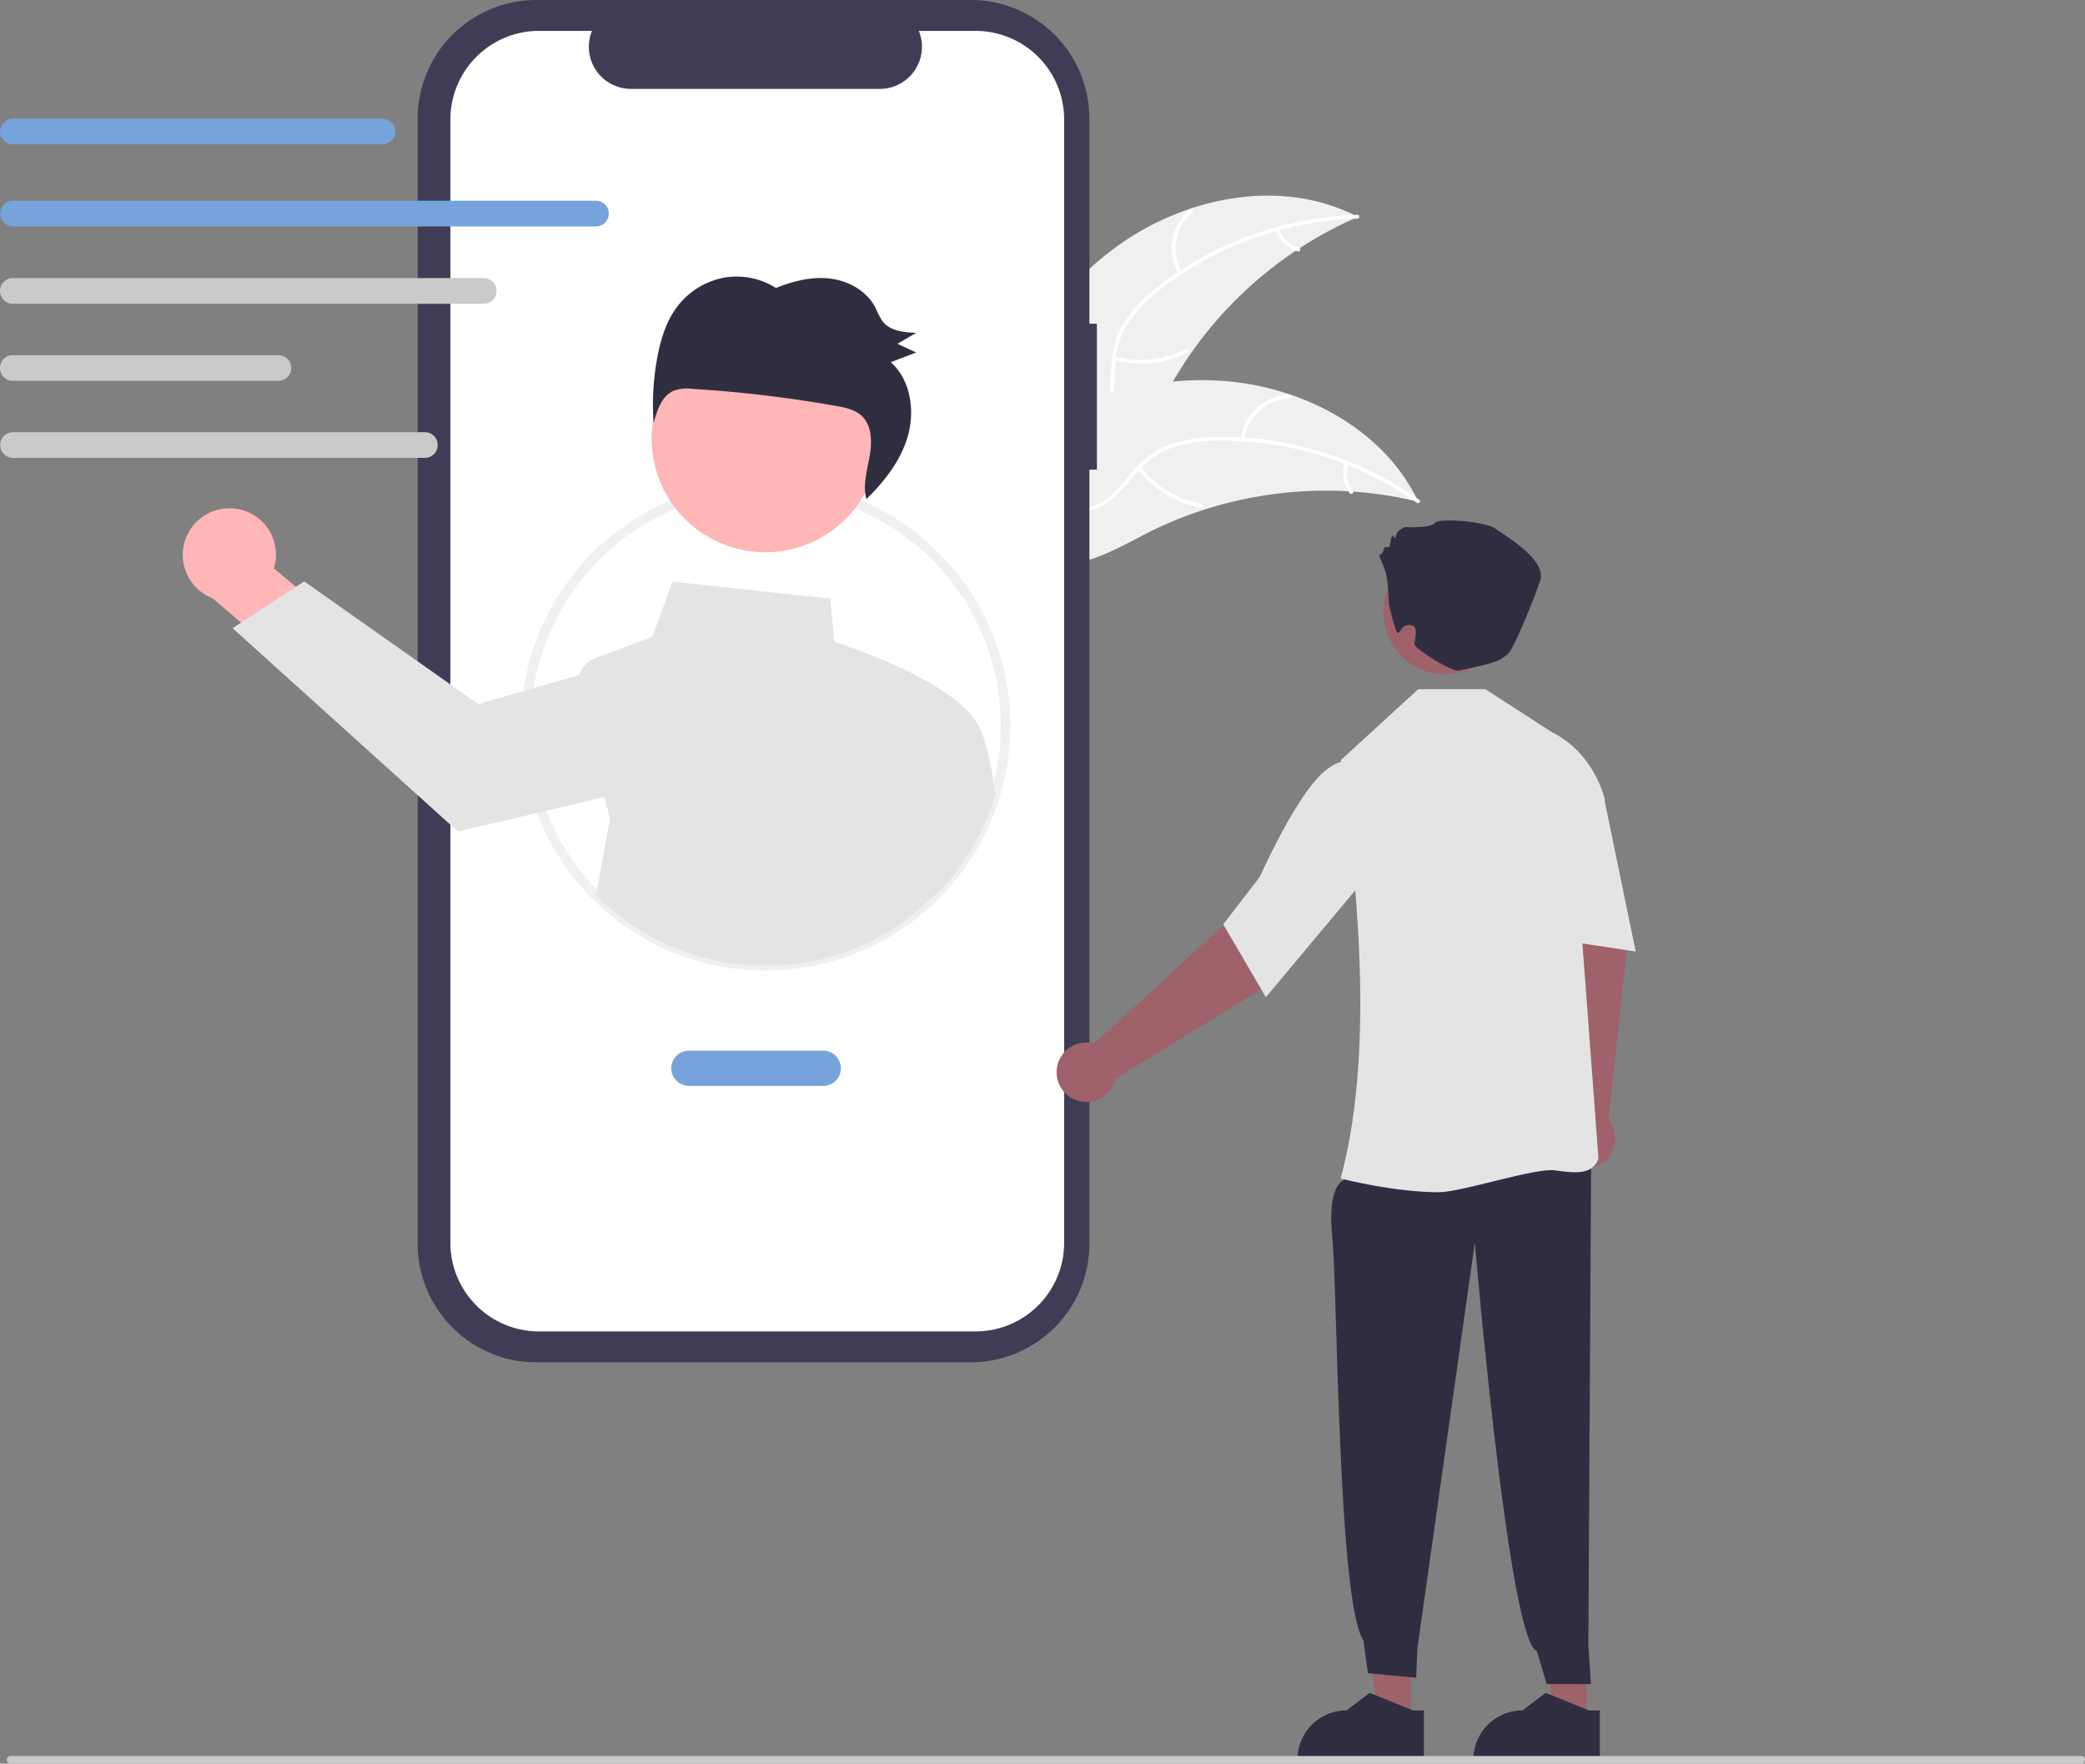 <svg xmlns="http://www.w3.org/2000/svg" width="651.813" height="551.31" data-name="Layer 1"><rect width="100%" height="100%" fill="#808080" stroke="none"/><path fill="#f0f0f0" d="M348.617 77.437c21.624-15.974 52.067-22.097 75.888-9.636a123.863 123.863 0 0 0-61.639 58.589c-4.972 10.119-9.449 21.892-19.708 26.568-6.383 2.91-13.917 2.349-20.527-.001-6.61-2.35-12.49-6.342-18.289-10.292l-1.739-.21c10.319-24.824 24.39-49.045 46.014-65.018z"/><path fill="#fff" d="M424.313 68.332A105.87 105.87 0 0 0 362.992 90.3a45.591 45.591 0 0 0-9.99 10.21 26.149 26.149 0 0 0-4.311 13.07c-.315 4.342-.135 8.822-1.5 13.013a16.01 16.01 0 0 1-8.936 9.571c-5.125 2.317-10.777 2.654-16.316 2.79-6.15.153-12.54.214-18.133 3.11-.677.35-1.182-.722-.506-1.072 9.731-5.038 21.102-1.75 31.329-4.75 4.772-1.398 9.152-4.244 11.068-9.005 1.675-4.164 1.493-8.783 1.774-13.184a27.903 27.903 0 0 1 3.74-12.936 42.148 42.148 0 0 1 9.56-10.556 102.713 102.713 0 0 1 27.793-16.065 107.747 107.747 0 0 1 35.853-7.346c.76-.023.651 1.157-.104 1.18z"/><path fill="#fff" d="M368.41 85.592a15.884 15.884 0 0 1 3.73-20.226c.593-.48 1.367.418.773.899a14.708 14.708 0 0 0-3.432 18.822c.383.659-.69 1.16-1.072.505zm-19.85 25.765a30.615 30.615 0 0 0 22.2-2.237c.678-.348 1.183.724.505 1.072a31.844 31.844 0 0 1-23.104 2.28c-.736-.208-.332-1.322.4-1.115zm51.392-39.765a8.991 8.991 0 0 0 6.184 5.878c.737.198.332 1.312-.4 1.115a10.075 10.075 0 0 1-6.855-6.488.612.612 0 0 1 .283-.788.595.595 0 0 1 .788.283z"/><path fill="#f0f0f0" d="M443.391 156.843c-.464-.111-.928-.222-1.4-.326a118.407 118.407 0 0 0-18.997-2.831 53.234 53.234 0 0 0-1.49-.102 124.827 124.827 0 0 0-45.575 5.914 121.222 121.222 0 0 0-17.028 7.022c-7.58 3.825-15.496 8.575-23.658 9.64a20.796 20.796 0 0 1-2.566.204l-30.194-31.77c-.032-.107-.072-.207-.105-.314l-1.264-1.214c.273-.162.56-.325.833-.488.158-.095.323-.183.481-.278.108-.06.216-.121.31-.183.035-.02.07-.04.1-.054.093-.061.186-.108.273-.162q2.4-1.372 4.829-2.714c.007-.007.007-.007.021-.007 12.353-6.787 25.382-12.603 38.879-16.256.406-.11.819-.227 1.239-.322a115.673 115.673 0 0 1 18.581-3.325 102.262 102.262 0 0 1 10.338-.43 85.037 85.037 0 0 1 26.214 4.443c16.846 5.677 31.689 16.679 39.587 32.35.202.4.397.795.592 1.203z"/><path fill="#fff" d="M442.92 157.155a105.87 105.87 0 0 0-62.188-19.379 45.591 45.591 0 0 0-14.124 2.138 26.148 26.148 0 0 0-11.31 7.84c-2.867 3.277-5.42 6.963-9.034 9.487a16.01 16.01 0 0 1-12.897 2.262c-5.487-1.236-10.203-4.37-14.708-7.595-5.002-3.581-10.14-7.38-16.35-8.435-.752-.128-.51-1.288.242-1.16 10.803 1.836 17.903 11.306 27.874 15.07 4.652 1.756 9.862 2.12 14.259-.528 3.844-2.315 6.48-6.113 9.354-9.457a27.903 27.903 0 0 1 10.774-8.078 42.148 42.148 0 0 1 13.99-2.672 102.712 102.712 0 0 1 31.863 3.906 107.747 107.747 0 0 1 33.049 15.72c.62.44-.177 1.317-.794.88z"/><path fill="#fff" d="M387.892 137.278a15.884 15.884 0 0 1 15.157-13.903c.762-.026.839 1.157.076 1.183a14.708 14.708 0 0 0-14.073 12.962c-.091.757-1.25.511-1.16-.242zm-31.36 8.622a30.615 30.615 0 0 0 19.07 11.579c.753.13.51 1.29-.24 1.16a31.844 31.844 0 0 1-19.821-12.09c-.462-.608.531-1.255.99-.65zm64.975-.81a8.991 8.991 0 0 0 1.398 8.417c.469.602-.525 1.248-.991.65a10.075 10.075 0 0 1-1.567-9.307.612.612 0 0 1 .7-.46.595.595 0 0 1 .46.7z"/><path fill="#3f3d56" d="M342.912 101.2h-2.34V37.1a37.1 37.1 0 0 0-37.1-37.1H167.666a37.1 37.1 0 0 0-37.1 37.1v351.662a37.1 37.1 0 0 0 37.1 37.1h135.806a37.1 37.1 0 0 0 37.1-37.1V146.829h2.34z"/><path fill="#fff" d="M304.969 9.652h-17.727a13.163 13.163 0 0 1-12.187 18.134h-77.802a13.163 13.163 0 0 1-12.187-18.134h-16.557a27.706 27.706 0 0 0-27.706 27.706v351.146a27.706 27.706 0 0 0 27.706 27.705h136.46a27.706 27.706 0 0 0 27.706-27.705V37.358a27.706 27.706 0 0 0-27.706-27.706z"/><path fill="#f0f0f0" d="M239.36 303.408a76.429 76.429 0 0 1-76.5-76.5 76.39 76.39 0 0 1 41.76-68.166 76.657 76.657 0 0 1 59.406-4.264 76.51 76.51 0 0 1-24.665 148.93zm0-150a72.69 72.69 0 0 0-33.377 8.006 73.502 73.502 0 1 0 76.428 125.06 72.847 72.847 0 0 0 10.956-9.722 73.474 73.474 0 0 0-54.006-123.344z"/><path fill="#ffb6b6" d="M73.597 159.017a14.476 14.476 0 0 1 12.023 18.659l25.417 21.171-9.1 18.584-35.473-30.402a14.554 14.554 0 0 1 7.133-28.012z"/><path fill="#e4e4e4" d="M310.98 247.308c-.509-5.48-2.616-15.33-4.404-18.973-5.497-14.388-41.015-26.213-45.785-27.737l-1.21-13.45-49.35-5.31-6.26 17.2-17.7 6.64a8.693 8.693 0 0 0-5.18 5.31l-15.88 4.59-15.67 4.53-54.44-38.36-2.57 1.68-17.18 11.21-2.65 1.73 70.45 63.56 26.17-6.14 19.68-4.63 1.68 6.82-4.35 23.96a74.977 74.977 0 0 0 96.96 7.75l11.18-9.92a74.89 74.89 0 0 0 16.81-29.53z"/><circle cx="513.338" cy="311.449" r="35.532" fill="#ffb6b6" transform="rotate(-18.319 -164.338 1074.23)"/><path fill="#2f2e41" d="M211.177 96.599a23.983 23.983 0 0 1 14.522-9.673 22.897 22.897 0 0 1 16.885 3.097c5.452-2.196 11.33-3.653 17.105-2.913s11.436 3.967 14.108 9.282a25.374 25.374 0 0 0 2.039 3.958c2.354 3.142 6.73 3.549 10.593 3.7q-2.93 1.71-5.861 3.418l5.842 2.722-7.95 3.036c6.168 5.422 7.66 15.072 5.324 23.162-2.211 7.66-7.281 14.108-12.943 19.629-1.104-4.12.11-8.585.92-12.85.854-4.506.991-9.775-2.164-12.956-2.128-2.146-5.25-2.795-8.194-3.315a397.688 397.688 0 0 0-44.886-5.33 12.7 12.7 0 0 0-5.983.611c-3.663 1.628-5.135 6.098-6.196 10.06a79.775 79.775 0 0 1 1.208-20.8c1.004-5.244 2.586-10.493 5.631-14.838z"/><path fill="#75a3da" d="M257.36 339.45h-42a5.5 5.5 0 0 1 0-11h42a5.5 5.5 0 0 1 0 11zM119.542 45.125H4.018a4.018 4.018 0 0 1 0-8.036h115.524a4.018 4.018 0 0 1 0 8.036zm66.701 25.663H4.018a4.018 4.018 0 0 1 0-8.035h182.225a4.018 4.018 0 1 1 0 8.035z"/><path fill="#cacaca" d="M151.225 94.966H4.018a4.018 4.018 0 1 1 0-8.036h147.207a4.018 4.018 0 1 1 0 8.036zm-64.198 24.088H4.017a4.018 4.018 0 1 1 0-8.036h83.01a4.018 4.018 0 1 1 0 8.036zm45.856 24.086H4.018a4.018 4.018 0 0 1 0-8.035h128.865a4.018 4.018 0 0 1 0 8.035z"/><path fill="#9f616a" d="m496.06 536.227-10.354-.001-4.926-39.938 15.282.001-.002 39.938z"/><path fill="#2f2e41" d="m500.134 550.556-39.531-.001v-.5a15.387 15.387 0 0 1 15.386-15.386h.001l7.221-5.478 13.473 5.479h3.45z"/><path fill="#9f616a" d="m490.027 348.527-4.567-55.68-3.587-20.898 20.086-4.436 6.665 28.611-5.807 53.948a9.29 9.29 0 1 1-12.79-1.545zm-48.967 187.7-10.354-.001-4.926-39.938 15.282.001-.002 39.938z"/><path fill="#2f2e41" d="m424.49 361.149-4.59 7.94s-5.044 1.377-3.396 17.818 1.72 113.85 9.698 125.836l1.444 10.293 15.067 1.44.38-9.133 17.965-126.884s10.58 124.56 19.334 127.608l3.16 10.377 13.809.006-.815-12.229.89-154.36z"/><path fill="#e4e4e4" d="m419.443 368.484-.318-.082c9.475-35.436 6.742-81.323.052-130.597v-.204l24.184-22.15h21l20.818 13.434c13.458 6.73 16.517 20.98 16.546 21.123l.021.101-8.246 28.784 6.212 83.244.007.096-.035.09c-2.01 5.098-7.398 4.372-13.637 3.53-6.227-.839-29.176 6.84-36.212 6.84-13.751 0-29.41-3.957-30.392-4.21z"/><path fill="#e4e4e4" d="m480.82 240.104 9.02-3.924 11.887 14.573 9.634 46.697-33-5z"/><path fill="#9f616a" d="m342.06 326.215 41.24-37.685 14.334-15.627 15.8 13.171-18.55 22.78-46.22 28.422a9.29 9.29 0 1 1-6.604-11.06z"/><path fill="#e4e4e4" d="m382.403 288.94 11.422-14.833c.095-.213 9.572-21.39 17.786-30.592 8.426-9.438 15.06-4.611 15.126-4.56l.165.125.459 34.857-31.628 37.791z"/><circle cx="725.872" cy="365.847" r="19.251" fill="#9f616a" transform="rotate(-80.783 486.366 439.754)"/><path fill="#2f2e41" d="M434.179 188.645s-.155-6.768-1.01-9.762-2.567-5.562-1.711-5.562 1.283-2.139 1.283-2.139.856-.427 1.283 0 .856-2.994.856-2.994.428-1.284.856-.428.427.428.855-.856 2.567-2.139 2.567-2.139 8.128.428 9.411-1.283 15.829-.428 18.823 1.711 16.257 9.84 14.118 16.256-8.297 21.192-9.84 22.674c-2.44 2.342-4.129 3.187-15.674 5.484-2.26.45-13.792-6.926-13.792-8.21s1.39-5.353-.845-5.911c-3.378-.845-3.758 3.426-4.614 2.143s-2.566-8.984-2.566-8.984zm10.955 361.911-39.531-.001v-.5a15.387 15.387 0 0 1 15.386-15.386h.001l7.221-5.478 13.473 5.479h3.45z"/><path fill="#cacaca" d="M650.622 551.31H3.328a1.19 1.19 0 1 1 0-2.381h647.294a1.19 1.19 0 0 1 0 2.381z"/></svg>